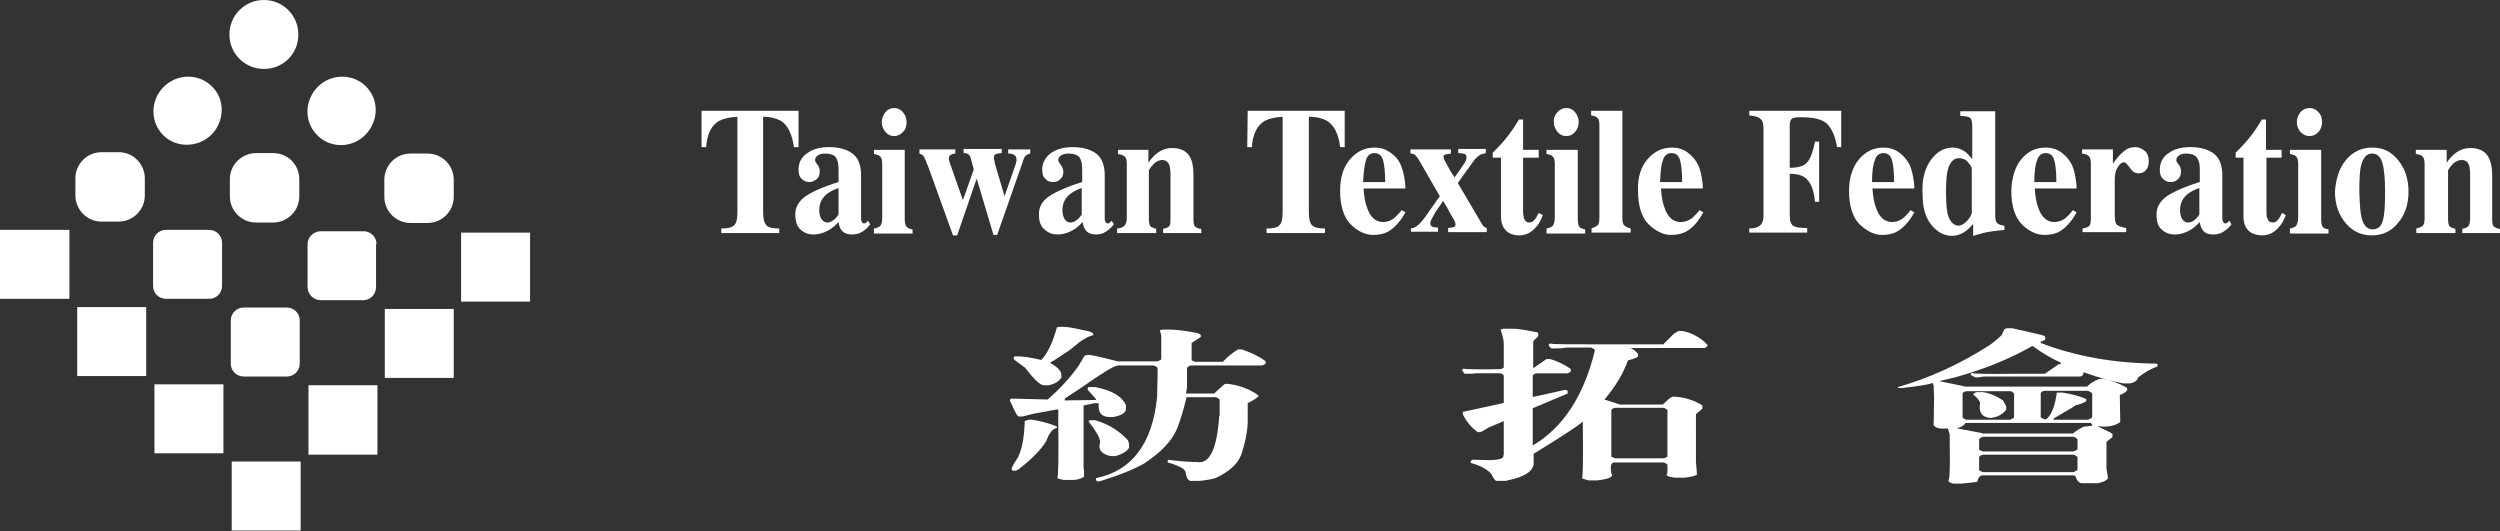 <?xml version="1.0" encoding="utf-8"?>
<!-- Generator: Adobe Illustrator 19.0.0, SVG Export Plug-In . SVG Version: 6.00 Build 0)  -->
<svg version="1.1" id="圖層_1" xmlns="http://www.w3.org/2000/svg" xmlns:xlink="http://www.w3.org/1999/xlink" x="0px" y="0px"
	 viewBox="0 0 543.8 115.5" style="enable-background:new 0 0 543.8 115.5;" xml:space="preserve">
<rect x="0" y="0" width="543.8" height="115.5" fill="#333333" stroke="none"/>
<g>
	<g>
		<rect x="50.4" y="100.4" style="fill:#FFFFFF;" width="15" height="15"/>
		<rect x="33.6" y="83.6" style="fill:#FFFFFF;" width="15" height="15"/>
		<rect x="16.8" y="66.8" style="fill:#FFFFFF;" width="15" height="15"/>
		<rect y="50" style="fill:#FFFFFF;" width="15.1" height="15"/>
		<rect x="67.1" y="83.8" style="fill:#FFFFFF;" width="15" height="15.1"/>
		<rect x="83.7" y="67.2" style="fill:#FFFFFF;" width="15" height="15"/>
		<rect x="100.3" y="50.6" style="fill:#FFFFFF;" width="15" height="15"/>
		<path style="fill:#FFFFFF;" d="M65.2,69.7c0-1.6-1.3-2.8-2.8-2.8H53c-1.6,0-2.8,1.3-2.8,2.8v9.4c0,1.6,1.3,2.8,2.8,2.8h9.4
			c1.6,0,2.8-1.3,2.8-2.8V69.7z"/>
		<path style="fill:#FFFFFF;" d="M48.3,52.8c0-1.6-1.3-2.8-2.8-2.8h-9.4c-1.6,0-2.8,1.3-2.8,2.8v9.4c0,1.6,1.3,2.8,2.8,2.8h9.4
			c1.6,0,2.8-1.3,2.8-2.8V52.8z"/>
		<path style="fill:#FFFFFF;" d="M81.9,53.1c0-1.6-1.3-2.8-2.8-2.8h-9.3c-1.6,0-2.9,1.3-2.9,2.8v9.3c0,1.6,1.3,2.9,2.9,2.9H79
			c1.6,0,2.8-1.3,2.8-2.9V53.1z"/>
		<path style="fill:#FFFFFF;" d="M65.1,39c0-3.2-2.5-5.7-5.7-5.7h-3.7c-3.1,0-5.7,2.5-5.7,5.7v3.7c0,3.2,2.6,5.7,5.7,5.7h3.7
			c3.1,0,5.7-2.5,5.7-5.7V39z"/>
		<path style="fill:#FFFFFF;" d="M35.5,29.4c-2.9-2.9-2.8-7.6,0.1-10.5c2.9-2.9,7.6-3,10.5-0.1c2.9,2.8,2.8,7.5-0.1,10.5
			C43,32.2,38.3,32.2,35.5,29.4"/>
		<path style="fill:#FFFFFF;" d="M64.9,7.5c0-4.1-3.3-7.5-7.5-7.5c-4.2,0-7.5,3.4-7.5,7.5c0,4.2,3.4,7.5,7.5,7.5
			C61.6,15,64.9,11.7,64.9,7.5"/>
		<path style="fill:#FFFFFF;" d="M31.5,38.8c0-3.1-2.5-5.7-5.7-5.7h-3.7c-3.1,0-5.7,2.5-5.7,5.7v3.7c0,3.1,2.5,5.7,5.7,5.7h3.7
			c3.1,0,5.7-2.5,5.7-5.7V38.8z"/>
		<path style="fill:#FFFFFF;" d="M98.7,39.1c0-3.1-2.5-5.7-5.7-5.7h-3.7c-3.2,0-5.7,2.6-5.7,5.7v3.7c0,3.1,2.5,5.7,5.7,5.7H93
			c3.1,0,5.7-2.5,5.7-5.7V39.1z"/>
		<path style="fill:#FFFFFF;" d="M69,29.4c-2.9-2.9-2.8-7.5,0.1-10.5c2.9-2.9,7.6-3,10.5-0.1c2.9,2.9,2.8,7.5-0.1,10.5
			C76.6,32.3,71.8,32.3,69,29.4"/>
	</g>
	<path style="fill:#FFFFFF;" d="M152.6,24.1h21.1l0,7.9h-1c-0.4-2.8-1.3-4.7-2.8-5.7c-0.9-0.5-2.2-0.9-3.9-0.9v20.7
		c0,1.4,0.2,2.4,0.7,2.9c0.4,0.5,1.4,0.7,2.8,0.7v1h-12.6v-1c1.4,0,2.3-0.2,2.8-0.7c0.5-0.5,0.7-1.4,0.7-2.9V25.4
		c-1.7,0.1-3,0.4-4,0.9c-1.7,1-2.6,2.9-2.8,5.7h-1L152.6,24.1z"/>
	<path style="fill:#FFFFFF;" d="M175.2,42.7c1.5-1,3.9-2.1,7.2-3.1v-2.8c0-1.2-0.2-2-0.6-2.6c-0.4-0.5-1.2-0.8-2.3-0.8
		c-0.6,0-1.2,0.1-1.6,0.4c-0.4,0.3-0.6,0.6-0.6,1c0,0.1,0,0.3,0.1,0.4c0,0.1,0.1,0.2,0.2,0.3l0.2,0.3c0.2,0.2,0.3,0.4,0.4,0.7
		c0.1,0.3,0.1,0.5,0.1,0.8c0,0.8-0.2,1.3-0.7,1.7c-0.5,0.4-1,0.6-1.5,0.6c-0.7,0-1.2-0.2-1.7-0.7c-0.5-0.4-0.7-1.1-0.7-2
		c0-1.5,0.6-2.7,1.9-3.6c1.3-0.9,2.8-1.3,4.7-1.3c2,0,3.7,0.4,5,1.3c1.3,0.9,2,2.5,2,4.8v9.5c0,0.3,0.1,0.5,0.2,0.7
		c0.1,0.2,0.3,0.3,0.4,0.3c0.1,0,0.3,0,0.4-0.1c0.1-0.1,0.3-0.2,0.5-0.5l0.5,0.8c-0.7,0.9-1.4,1.5-2.3,1.9c-0.5,0.2-1.1,0.3-1.7,0.3
		c-1,0-1.8-0.3-2.3-1c-0.3-0.4-0.5-1-0.6-1.7c-1,1.1-2.1,1.9-3.3,2.3c-0.8,0.3-1.5,0.4-2.2,0.4c-1,0-1.9-0.3-2.7-1
		c-0.8-0.7-1.2-1.8-1.2-3.2C172.9,45.2,173.7,43.8,175.2,42.7 M181.4,47.8c0.3-0.2,0.6-0.6,1-1.1v-5.8c-0.9,0.3-1.7,0.7-2.4,1.2
		c-1.2,0.9-1.8,2.1-1.8,3.6c0,0.9,0.2,1.5,0.5,2c0.4,0.4,0.7,0.7,1.2,0.7C180.4,48.4,180.9,48.2,181.4,47.8"/>
	<path style="fill:#FFFFFF;" d="M190.2,49.7c0.6-0.1,1-0.3,1.2-0.5c0.4-0.4,0.5-1,0.5-1.9V35.7c0-0.8-0.1-1.3-0.4-1.6
		c-0.2-0.3-0.7-0.5-1.4-0.6v-0.9h6.7v15c0,0.8,0.1,1.4,0.4,1.7c0.2,0.3,0.7,0.5,1.3,0.6v0.9h-8.4V49.7z M192.6,24.4
		c0.5-0.6,1.1-0.9,1.9-0.9c0.8,0,1.4,0.3,1.9,0.9c0.5,0.6,0.8,1.3,0.8,2.2c0,0.8-0.2,1.6-0.8,2.1c-0.5,0.6-1.2,0.9-1.9,0.9
		c-0.8,0-1.4-0.3-1.9-0.9c-0.5-0.6-0.8-1.3-0.8-2.1C191.8,25.8,192.1,25,192.6,24.4"/>
	<path style="fill:#FFFFFF;" d="M207.8,32.5v0.9c-0.4,0-0.7,0.1-1,0.3c-0.3,0.1-0.4,0.4-0.4,0.9c0,0.2,0,0.3,0.1,0.4
		c0,0.2,0.1,0.4,0.2,0.7l2.7,7.7h0.1l2.3-6.5c0-0.1-0.1-0.5-0.3-1.2c-0.2-0.7-0.3-1.2-0.4-1.5c-0.2-0.4-0.4-0.6-0.5-0.7
		c-0.2-0.1-0.5-0.2-1-0.2v-0.9h8.3v0.9c-0.5,0-0.9,0.1-1.2,0.2c-0.3,0.1-0.5,0.3-0.5,0.7c0,0.2,0,0.4,0.1,0.7c0,0.3,0.1,0.6,0.2,1
		l2.1,7.1h-0.2l2.6-7.5c0-0.1,0-0.3,0.1-0.4c0-0.1,0-0.2,0-0.3c0-0.6-0.1-0.9-0.5-1.1c-0.3-0.2-0.7-0.3-1.3-0.3v-0.9h4.8v0.9
		c-0.4,0.1-0.7,0.2-1,0.5c-0.3,0.2-0.5,0.8-0.7,1.5l-5.5,15.7h-0.8L212.5,39h-0.1l-4.2,12.2h-0.9L202,36.5c-0.5-1.2-0.8-2-1-2.4
		c-0.2-0.3-0.6-0.6-1-0.7v-0.9H207.8z"/>
	<path style="fill:#FFFFFF;" d="M228.2,42.7c1.5-1,3.9-2.1,7.2-3.1v-2.8c0-1.2-0.2-2-0.6-2.6c-0.5-0.5-1.2-0.8-2.4-0.8
		c-0.6,0-1.1,0.1-1.6,0.4c-0.4,0.3-0.6,0.6-0.6,1c0,0.1,0,0.3,0.1,0.4c0.1,0.1,0.1,0.2,0.2,0.3l0.2,0.3c0.2,0.2,0.3,0.4,0.4,0.7
		c0.1,0.3,0.2,0.5,0.2,0.8c0,0.8-0.2,1.3-0.7,1.7c-0.4,0.4-0.9,0.6-1.5,0.6c-0.7,0-1.3-0.2-1.7-0.7c-0.5-0.4-0.7-1.1-0.7-2
		c0-1.5,0.7-2.7,1.9-3.6c1.3-0.9,2.8-1.3,4.7-1.3c2,0,3.7,0.4,5,1.3c1.3,0.9,2,2.5,2,4.8v9.5c0,0.3,0.1,0.5,0.2,0.7
		c0.1,0.2,0.3,0.3,0.4,0.3c0.1,0,0.3,0,0.4-0.1c0.1-0.1,0.3-0.2,0.5-0.5l0.5,0.8c-0.7,0.9-1.5,1.5-2.3,1.9c-0.5,0.2-1.1,0.3-1.6,0.3
		c-1,0-1.8-0.3-2.3-1c-0.3-0.4-0.5-1-0.6-1.7c-1,1.1-2.1,1.9-3.3,2.3c-0.8,0.3-1.5,0.4-2.2,0.4c-1,0-1.9-0.3-2.7-1
		c-0.9-0.7-1.3-1.8-1.3-3.2C225.9,45.2,226.6,43.8,228.2,42.7 M234.3,47.8c0.3-0.2,0.6-0.6,1-1.1v-5.8c-0.9,0.3-1.7,0.7-2.4,1.2
		c-1.2,0.9-1.8,2.1-1.8,3.6c0,0.9,0.2,1.5,0.5,2c0.3,0.4,0.7,0.7,1.2,0.7C233.3,48.4,233.8,48.2,234.3,47.8"/>
	<path style="fill:#FFFFFF;" d="M243.2,49.7c0.6-0.1,1.1-0.3,1.4-0.6c0.3-0.3,0.5-0.9,0.5-1.8V35.7c0-0.8-0.1-1.3-0.4-1.6
		c-0.3-0.3-0.8-0.5-1.5-0.6v-0.9h6.6v2.8c0.6-0.9,1.3-1.7,2.2-2.3c0.9-0.6,1.8-0.9,2.9-0.9c1.5,0,2.7,0.4,3.5,1.3
		c0.8,0.9,1.2,2.4,1.2,4.6v9.5c0,0.9,0.1,1.5,0.4,1.7c0.2,0.2,0.7,0.5,1.3,0.5v0.9h-8.3v-0.9c0.6-0.2,1.1-0.3,1.3-0.6
		c0.3-0.2,0.3-0.8,0.3-1.7v-9.5c0-0.9-0.1-1.6-0.2-2c-0.3-0.8-0.9-1.2-1.6-1.2c-0.6,0-1.2,0.3-1.7,0.7c-0.5,0.5-0.9,1-1.2,1.5v10.5
		c0,0.9,0.1,1.4,0.3,1.7c0.2,0.2,0.7,0.4,1.3,0.6v0.9h-8.5V49.7z"/>
	<path style="fill:#FFFFFF;" d="M271.4,24.1h21.1l0,7.9h-1c-0.3-2.8-1.3-4.7-2.8-5.7c-0.9-0.5-2.2-0.9-4-0.9v20.7
		c0,1.4,0.2,2.4,0.7,2.9c0.5,0.5,1.4,0.7,2.8,0.7v1h-12.7v-1c1.4,0,2.4-0.2,2.8-0.7c0.5-0.5,0.7-1.4,0.7-2.9V25.4
		c-1.7,0.1-3,0.4-3.9,0.9c-1.7,1-2.6,2.9-2.8,5.7h-1L271.4,24.1z"/>
	<path style="fill:#FFFFFF;" d="M293.7,34.6c1.5-1.7,3.2-2.5,5.3-2.5c1.2,0,2.3,0.3,3.3,1c1.1,0.7,1.9,1.6,2.4,2.8
		c0.4,0.9,0.7,2.1,0.9,3.6c0.1,0.6,0.1,1.2,0.1,1.5h-9.1c0.1,1.6,0.3,2.9,0.7,4c0.7,2.2,1.9,3.3,3.6,3.3c0.8,0,1.6-0.3,2.3-0.8
		c0.4-0.4,1-0.9,1.7-1.8l0.8,0.5c-1.1,2-2.4,3.4-3.8,4.2c-0.9,0.5-2,0.7-3.2,0.7c-1.7,0-3.4-0.8-4.9-2.3c-1.5-1.5-2.3-4-2.3-7.3
		C291.5,38.6,292.2,36.3,293.7,34.6 M301.3,39.6c0-2.3-0.2-4-0.5-4.9c-0.3-0.9-0.9-1.4-1.8-1.4c-0.9,0-1.6,0.5-1.9,1.6
		c-0.3,1-0.5,2.6-0.6,4.7H301.3z"/>
	<path style="fill:#FFFFFF;" d="M306.9,49.7c0.6-0.1,1.1-0.3,1.5-0.7c0.4-0.3,1.1-1.1,1.9-2.2c0.3-0.5,0.8-1.2,1.4-2
		c0.6-0.9,1.1-1.6,1.5-2.1l-4.5-7.8c-0.4-0.7-0.7-1-0.9-1.2c-0.2-0.2-0.6-0.3-1-0.3v-0.9h8.8v0.9c-0.8,0.1-1.3,0.2-1.4,0.3
		c-0.1,0.1-0.2,0.2-0.2,0.4c0,0.3,0.3,1,0.9,2c0.5,1,1.1,1.9,1.5,2.5c1.2-1.7,1.9-2.7,2.2-3.2c0.3-0.5,0.4-0.9,0.4-1.2
		c0-0.4-0.2-0.6-0.4-0.7c-0.3-0.1-0.8-0.2-1.4-0.2v-0.9h6v0.9c-0.4,0.1-0.8,0.2-1.1,0.3c-0.5,0.3-1,0.7-1.4,1.2l-3.6,5l5.3,9
		c0.1,0.2,0.3,0.4,0.4,0.5c0.1,0.1,0.4,0.2,0.6,0.3v0.9H315v-0.9c0.5-0.1,0.9-0.1,1.2-0.2c0.3-0.1,0.4-0.3,0.4-0.6
		c0-0.2-0.1-0.6-0.4-1.1c-0.2-0.3-0.4-0.7-0.7-1.2c-0.2-0.3-0.4-0.7-0.7-1.3c-0.3-0.5-0.6-1-0.9-1.5c-0.7,1.1-1.3,1.9-1.7,2.5
		c-0.7,1.2-1.1,2-1.1,2.3c0,0.4,0.2,0.7,0.4,0.8c0.3,0.1,0.7,0.2,1.3,0.2v0.9h-5.9V49.7z"/>
	<path style="fill:#FFFFFF;" d="M324.7,34.3v-1.1c0.3-0.3,0.7-0.7,1.1-1.1c0.6-0.6,1.2-1.3,1.7-1.9c1.1-1.3,2-2.7,2.9-4.2h0.9v6.6
		h3.4v1.7h-3.4v11.8c0,0.5,0.1,1,0.2,1.4c0.2,0.6,0.6,0.9,1.1,0.9c0.5,0,0.9-0.2,1.2-0.6c0.3-0.3,0.6-0.9,0.9-1.5l0.9,0.5
		c-0.4,1.1-0.9,2-1.5,2.6c-1,1.2-2.2,1.8-3.7,1.8c-0.8,0-1.5-0.2-2.1-0.5c-1.2-0.7-1.8-1.9-1.8-3.6V34.3H324.7z"/>
	<path style="fill:#FFFFFF;" d="M336.4,49.7c0.6-0.1,1-0.3,1.3-0.5c0.3-0.4,0.5-1,0.5-1.9V35.7c0-0.8-0.1-1.3-0.4-1.6
		c-0.2-0.3-0.7-0.5-1.4-0.6v-0.9h6.8v15c0,0.8,0.1,1.4,0.3,1.7c0.2,0.3,0.7,0.5,1.3,0.6v0.9h-8.4V49.7z M338.8,24.4
		c0.5-0.6,1.2-0.9,1.9-0.9c0.8,0,1.4,0.3,1.9,0.9c0.5,0.6,0.8,1.3,0.8,2.2c0,0.8-0.3,1.6-0.8,2.1c-0.5,0.6-1.1,0.9-1.9,0.9
		c-0.8,0-1.4-0.3-1.9-0.9c-0.5-0.6-0.8-1.3-0.8-2.1C337.9,25.8,338.2,25,338.8,24.4"/>
	<path style="fill:#FFFFFF;" d="M346.1,49.7c0.6-0.2,1.1-0.4,1.4-0.7c0.3-0.2,0.4-0.8,0.4-1.7v-20c0-0.8-0.1-1.4-0.4-1.6
		c-0.2-0.3-0.7-0.5-1.4-0.6v-1h6.8v23.2c0,0.9,0.1,1.5,0.4,1.7c0.3,0.3,0.7,0.5,1.4,0.7v0.9h-8.5V49.7z"/>
	<path style="fill:#FFFFFF;" d="M358.4,34.6c1.5-1.7,3.2-2.5,5.3-2.5c1.2,0,2.3,0.3,3.3,1c1,0.7,1.8,1.6,2.4,2.8
		c0.4,0.9,0.7,2.1,0.9,3.6c0.1,0.6,0.1,1.2,0.1,1.5h-9.1c0.1,1.6,0.3,2.9,0.7,4c0.7,2.2,1.9,3.3,3.6,3.3c0.9,0,1.6-0.3,2.4-0.8
		c0.4-0.4,1-0.9,1.7-1.8l0.8,0.5c-1.1,2-2.3,3.4-3.8,4.2c-0.9,0.5-2,0.7-3.2,0.7c-1.7,0-3.3-0.8-4.9-2.3c-1.5-1.5-2.3-4-2.3-7.3
		C356.2,38.6,356.9,36.3,358.4,34.6 M365.9,39.6c0-2.3-0.2-4-0.5-4.9c-0.3-0.9-0.9-1.4-1.8-1.4c-0.9,0-1.6,0.5-1.9,1.6
		c-0.4,1-0.5,2.6-0.6,4.7H365.9z"/>
	<path style="fill:#FFFFFF;" d="M380.5,49.7c1,0,1.7-0.2,2.1-0.5c0.7-0.4,1-1.2,1-2.3v-19c0-1.2-0.3-1.9-1-2.3
		c-0.4-0.2-1.1-0.4-2.1-0.5v-1h20V32h-0.9c-0.4-2.4-1.2-4.1-2.2-5.1c-1.1-1-3-1.4-5.7-1.4c-1,0-1.7,0.1-2,0.4
		c-0.3,0.3-0.4,0.7-0.4,1.5v9.1c1.9,0,3.2-0.4,3.9-1.3c0.7-0.9,1.2-2.4,1.6-4.4h0.9v13.1h-0.9c-0.2-2.1-0.7-3.7-1.5-4.6
		c-0.7-1-2.1-1.5-4-1.5v9.1c0,1.2,0.3,2,0.9,2.3c0.6,0.3,1.6,0.4,2.9,0.4v1h-12.6V49.7z"/>
	<path style="fill:#FFFFFF;" d="M404.4,34.6c1.5-1.7,3.2-2.5,5.3-2.5c1.2,0,2.3,0.3,3.3,1c1,0.7,1.8,1.6,2.4,2.8
		c0.4,0.9,0.7,2.1,0.9,3.6c0.1,0.6,0.1,1.2,0.1,1.5h-9.1c0.1,1.6,0.3,2.9,0.7,4c0.7,2.2,1.9,3.3,3.6,3.3c0.8,0,1.6-0.3,2.3-0.8
		c0.5-0.4,1-0.9,1.7-1.8l0.8,0.5c-1.1,2-2.4,3.4-3.8,4.2c-0.9,0.5-2,0.7-3.2,0.7c-1.7,0-3.3-0.8-4.9-2.3c-1.5-1.5-2.3-4-2.3-7.3
		C402.2,38.6,403,36.3,404.4,34.6 M412,39.6c0-2.3-0.2-4-0.5-4.9c-0.3-0.9-0.9-1.4-1.8-1.4c-0.9,0-1.6,0.5-1.9,1.6
		c-0.4,1-0.6,2.6-0.6,4.7H412z"/>
	<path style="fill:#FFFFFF;" d="M420,34.8c1.3-1.8,2.9-2.7,4.8-2.7c0.9,0,1.7,0.3,2.5,0.8c0.5,0.3,1,0.9,1.7,1.7v-7.2
		c0-1-0.2-1.6-0.5-1.8c-0.4-0.2-1.1-0.4-2.1-0.4v-1h7.6v22.6c0,0.8,0.1,1.4,0.4,1.7c0.3,0.3,0.8,0.5,1.6,0.6v0.9
		c-2,0.2-3.3,0.4-3.8,0.5c-0.6,0.1-1.6,0.4-3,0.8v-2.6c-0.7,0.8-1.3,1.4-1.8,1.7c-0.9,0.6-1.8,0.9-2.8,0.9c-1.7,0-3.2-0.8-4.5-2.4
		c-1.3-1.6-1.9-3.8-1.9-6.6C418,39,418.7,36.6,420,34.8 M428,47.9c0.6-0.7,0.9-1.3,0.9-1.6v-9.6c0-0.3-0.3-0.8-0.8-1.4
		c-0.5-0.6-1.2-0.9-2-0.9c-1.2,0-2.1,1-2.5,2.9c-0.2,1-0.3,2.5-0.3,4.4c0,2,0.1,3.6,0.3,4.6c0.4,1.8,1.3,2.8,2.5,2.8
		C426.8,49,427.4,48.6,428,47.9"/>
	<path style="fill:#FFFFFF;" d="M439.7,34.6c1.4-1.7,3.2-2.5,5.3-2.5c1.2,0,2.3,0.3,3.3,1c1,0.7,1.8,1.6,2.4,2.8
		c0.4,0.9,0.7,2.1,0.9,3.6c0.1,0.6,0.1,1.2,0.1,1.5h-9.1c0.1,1.6,0.3,2.9,0.7,4c0.7,2.2,1.9,3.3,3.6,3.3c0.8,0,1.6-0.3,2.3-0.8
		c0.5-0.4,1-0.9,1.7-1.8l0.8,0.5c-1.1,2-2.4,3.4-3.8,4.2c-0.9,0.5-2,0.7-3.2,0.7c-1.7,0-3.4-0.8-4.9-2.3c-1.5-1.5-2.3-4-2.3-7.3
		C437.6,38.6,438.3,36.3,439.7,34.6 M447.3,39.6c0-2.3-0.2-4-0.5-4.9c-0.3-0.9-0.9-1.4-1.8-1.4c-0.9,0-1.6,0.5-1.9,1.6
		c-0.4,1-0.6,2.6-0.6,4.7H447.3z"/>
	<path style="fill:#FFFFFF;" d="M453,49.7c0.7-0.1,1.2-0.3,1.4-0.5c0.3-0.3,0.4-0.8,0.4-1.6l0-1.1V35.7c0-0.8-0.1-1.4-0.4-1.7
		c-0.3-0.3-0.7-0.5-1.5-0.6v-0.9h6.7v3.1c0.8-1.1,1.5-2,2.3-2.6c0.7-0.7,1.6-1,2.6-1c0.7,0,1.4,0.3,2,0.8c0.6,0.5,0.9,1.3,0.9,2.3
		c0,0.8-0.2,1.4-0.6,1.9c-0.4,0.5-1,0.7-1.6,0.7c-0.8,0-1.4-0.4-1.9-1.2c-0.6-0.8-1-1.2-1.2-1.2c-0.5,0-1,0.3-1.4,1
		c-0.5,0.7-0.7,1.6-0.7,2.8v7.4c0,1.3,0.1,2.1,0.5,2.4c0.3,0.3,1,0.5,2,0.7v0.9H453V49.7z"/>
	<path style="fill:#FFFFFF;" d="M471.3,42.7c1.5-1,3.9-2.1,7.2-3.1v-2.8c0-1.2-0.2-2-0.7-2.6c-0.4-0.5-1.2-0.8-2.3-0.8
		c-0.6,0-1.1,0.1-1.5,0.4c-0.4,0.3-0.6,0.6-0.6,1c0,0.1,0,0.3,0.1,0.4c0,0.1,0.1,0.2,0.2,0.3l0.2,0.3c0.2,0.2,0.3,0.4,0.4,0.7
		c0.1,0.3,0.1,0.5,0.1,0.8c0,0.8-0.2,1.3-0.7,1.7c-0.4,0.4-0.9,0.6-1.5,0.6c-0.7,0-1.2-0.2-1.7-0.7c-0.5-0.4-0.7-1.1-0.7-2
		c0-1.5,0.6-2.7,1.9-3.6c1.3-0.9,2.8-1.3,4.7-1.3c2,0,3.7,0.4,5,1.3c1.3,0.9,2,2.5,2,4.8v9.5c0,0.3,0.1,0.5,0.2,0.7
		c0.1,0.2,0.3,0.3,0.4,0.3c0.1,0,0.3,0,0.4-0.1c0.1-0.1,0.3-0.2,0.5-0.5l0.5,0.8c-0.7,0.9-1.5,1.5-2.3,1.9c-0.5,0.2-1.1,0.3-1.7,0.3
		c-1.1,0-1.8-0.3-2.3-1c-0.3-0.4-0.5-1-0.6-1.7c-1,1.1-2.1,1.9-3.3,2.3c-0.7,0.3-1.5,0.4-2.2,0.4c-1,0-1.9-0.3-2.7-1
		c-0.9-0.7-1.2-1.8-1.2-3.2C469,45.2,469.8,43.8,471.3,42.7 M477.4,47.8c0.3-0.2,0.6-0.6,1-1.1v-5.8c-0.9,0.3-1.7,0.7-2.4,1.2
		c-1.2,0.9-1.8,2.1-1.8,3.6c0,0.9,0.2,1.5,0.5,2c0.3,0.4,0.8,0.7,1.1,0.7C476.5,48.4,477,48.2,477.4,47.8"/>
	<path style="fill:#FFFFFF;" d="M486.3,34.3v-1.1c0.3-0.3,0.7-0.7,1.1-1.1c0.6-0.6,1.2-1.3,1.7-1.9c1.1-1.3,2-2.7,2.9-4.2h0.9v6.6
		h3.4v1.7H493v11.8c0,0.5,0,1,0.2,1.4c0.2,0.6,0.6,0.9,1.2,0.9c0.4,0,0.8-0.2,1.1-0.6c0.3-0.3,0.6-0.9,0.9-1.5l0.8,0.5
		c-0.4,1.1-0.9,2-1.5,2.6c-1,1.2-2.2,1.8-3.7,1.8c-0.8,0-1.5-0.2-2.2-0.5c-1.2-0.7-1.8-1.9-1.8-3.6V34.3H486.3z"/>
	<path style="fill:#FFFFFF;" d="M498.1,49.7c0.6-0.1,1-0.3,1.3-0.5c0.3-0.4,0.5-1,0.5-1.9V35.7c0-0.8-0.1-1.3-0.4-1.6
		c-0.2-0.3-0.7-0.5-1.4-0.6v-0.9h6.8v15c0,0.8,0.1,1.4,0.3,1.7c0.2,0.3,0.6,0.5,1.3,0.6v0.9h-8.4V49.7z M500.4,24.4
		c0.5-0.6,1.2-0.9,2-0.9c0.7,0,1.4,0.3,1.9,0.9c0.6,0.6,0.8,1.3,0.8,2.2c0,0.8-0.3,1.6-0.8,2.1c-0.5,0.6-1.2,0.9-1.9,0.9
		c-0.8,0-1.4-0.3-2-0.9c-0.5-0.6-0.8-1.3-0.8-2.1C499.6,25.8,499.9,25,500.4,24.4"/>
	<path style="fill:#FFFFFF;" d="M510.3,34.8c1.5-1.8,3.4-2.7,5.7-2.7c2.4,0,4.2,0.9,5.7,2.8c1.5,1.9,2.2,4.1,2.2,6.8
		c0,2.6-0.7,4.9-2.2,6.7c-1.5,1.9-3.4,2.8-5.8,2.8c-2.3,0-4.2-0.9-5.7-2.7c-1.5-1.8-2.3-4.1-2.3-6.8
		C508.1,38.9,508.8,36.6,510.3,34.8 M513.7,47.4c0.4,1.6,1.2,2.5,2.4,2.5c1.1,0,1.9-0.7,2.2-1.9c0.4-1.3,0.5-3.4,0.5-6.3
		c0-2.9-0.2-5-0.6-6.3c-0.4-1.3-1.1-2-2.2-2c-1.2,0-1.9,0.8-2.4,2.5c-0.3,1.1-0.4,3-0.4,5.8C513.3,44.4,513.4,46.3,513.7,47.4"/>
	<path style="fill:#FFFFFF;" d="M525.5,49.7c0.7-0.1,1.1-0.3,1.5-0.6c0.3-0.3,0.4-0.9,0.4-1.8V35.7c0-0.8-0.1-1.3-0.4-1.6
		c-0.2-0.3-0.7-0.5-1.5-0.6v-0.9h6.7v2.8c0.6-0.9,1.3-1.7,2.2-2.3c0.9-0.6,1.8-0.9,2.9-0.9c1.5,0,2.7,0.4,3.5,1.3
		c0.8,0.9,1.3,2.4,1.3,4.6v9.5c0,0.9,0.1,1.5,0.4,1.7c0.3,0.2,0.7,0.5,1.4,0.5v0.9h-8.3v-0.9c0.6-0.2,1.1-0.3,1.3-0.6
		c0.2-0.2,0.4-0.8,0.4-1.7v-9.5c0-0.9-0.1-1.6-0.2-2c-0.3-0.8-0.8-1.2-1.7-1.2c-0.6,0-1.1,0.3-1.7,0.7c-0.5,0.5-0.9,1-1.2,1.5v10.5
		c0,0.9,0.1,1.4,0.3,1.7c0.2,0.2,0.6,0.4,1.3,0.6v0.9h-8.5V49.7z"/>
	<path style="fill:#FFFFFF;" d="M229.9,71.2l0.5-0.1h1.2c1.4,0.1,3.2,0.5,5.4,1c0.4,0.2,0.7,0.3,0.8,0.4v0.4
		c-1.2,0.3-2.6,1.1-4.2,2.5c-0.5,0.5-2,1.5-4.5,3.1l-0.6,0.3V79c1,0.5,1.9,1.2,2.3,2.1l0.1,1c-0.6,0.9-1.5,1.4-2.7,1.7h-1.3
		c-0.8-0.2-2.1-1.4-3.9-3.8l-2.3-1.7l-0.2-0.2v-0.4l0.3-0.2c1.8,0,3.7,0.3,5.7,0.8C227.9,76.8,229,74.5,229.9,71.2 M252.5,71.8
		l0.3-0.1h1.7c1.6,0,3.6,0.3,5.7,0.7c0.5,0.1,0.9,0.3,1,0.5v0.4l-2,1.3v3.6c-0.1,0.1,0.1,0.3,0.8,0.5h6c0.9-1,2-1.9,3.3-2.7h0.8
		c1.8,0.6,3.6,1.4,5.1,2.5l0.1,0.1V79c0.1,0.1-0.2,0.3-0.8,0.5h-15.5c-0.4,0.1-0.6,0.3-0.8,0.5v4.2l-0.2,1.4h6.1l2.2-2l0.2-0.1h0.6
		c2.5,0.3,4.7,1.1,6.6,2.5v0.3c-0.4,0.3-1.1,0.8-2.3,1.4v4.3c-0.1,2.2-0.6,4.5-1.4,6.9c-0.8,2.1-2.7,3.7-5.4,5
		c-0.7,0.3-1.9,0.5-3.6,0.7h-1.6c-0.7,0.2-1.3-0.4-1.5-1.8c0-0.7-1.2-1.4-3.5-2.1l-0.4-0.1v-0.4l0.2-0.2c1.3,0.2,3.1,0.4,5.5,0.5
		h0.7c2.7,0.5,4.3-2.8,4.8-9.9l0.1-0.2v-3.5c-0.2-0.2-0.5-0.4-0.8-0.5h-6.4c-0.5,2.1-1.1,4.3-2,6.7c-1.2,2.9-3.7,5.4-7.2,7.7
		c-2.1,1.2-5.2,2.5-9.4,3.8l-0.3,0.1h-0.4l-0.4-0.2V104c7.9-1.6,12.3-7.6,13.3-17.7l0.1-4.9V80c-0.2-0.2-0.5-0.4-0.8-0.5h-7.8
		c-0.8,0-3.4,1.6-7.8,4.7l-3.8,2.5v0.4l6.7-0.1l0.1-0.1v-0.1l-1.7-1.9l-0.1-0.1v-0.4l0.1-0.2h1.6c3.4,0.7,5.6,1.9,6.5,3.7l0.1,0.1
		v1.1c-0.1,0.7-1,1.3-2.7,1.6h-1.1c-1.6-0.1-2.3-1.1-2.1-2.9l-0.1-0.1h-0.8l-2.4,0.5v13.9c0.1-0.3,0.1-0.1,0.1,0.7v0.9
		c-0.7,0.5-1.6,0.7-2.5,0.7h-1.9c-1.1-0.2-1.6-0.4-1.4-0.5c0.2-0.1,0.3-4.1,0.2-12.1v-2.7h-0.5l-4.9,0.9l-2.4,0.6h-0.7
		c-0.3,0-0.6-0.4-1-1.3l-1-2.1v-0.3l0.3-0.2l7.9,0.2c2.4-2.1,4.7-4.5,6.7-7.3l1.3-2.2l0.5-0.2h0.6c1.4,0.2,3.4,0.7,6.1,1.4h8.7
		c0.6-0.3,0.9-0.4,0.8-0.5v-5.1l-0.3-1.2V71.8z M222.9,91.6l0.8-0.3h0.8c1.4,0.2,3.1,0.6,5,1.3l0.4,0.2v0.3
		c-0.9,0.1-1.7,1.1-2.3,2.8c-1.2,2-3.3,4.1-6.2,6.3l-0.5,0.2h-0.5l-0.2-0.1c-0.4-0.1,0-1,1.1-2.6C222.2,98.1,222.8,95.5,222.9,91.6
		 M236.9,91.5l0.3-0.1h1c2.8,0.8,5.1,2.2,7,4.2c0.3,0.3,0.4,0.8,0.4,1.6v0.2c-0.6,0.9-1.6,1.4-2.9,1.8h-1.1c-2-0.4-2.8-1.4-2.3-3
		c0-1-0.9-2.4-2.4-4.4l-0.1-0.1V91.5z"/>
	<path style="fill:#FFFFFF;" d="M362.7,89.2v10c0.1,0.1-0.2,0.3-0.8,0.5h-10.6c-0.7-0.3-0.9-0.4-0.8-0.5v-10
		c0.2-0.3,0.4-0.4,0.8-0.5h10.6C362.2,88.8,362.5,89,362.7,89.2 M327.1,74.8v5c0.1,0.1-0.1,0.3-0.7,0.5c-5,0.1-7.7,0-8.1-0.1
		l-0.2,0.1v0.4l0.5,0.6c1.2,0,2,0,2.5-0.1h5.3c0.3,0.1,0.5,0.2,0.7,0.5v5.9l-0.2,0.1l-8.7,1.9v0.5c0.7,1.6,1.9,2.9,3.2,3.9h0.5
		c0.2,0,0.8-0.3,1.9-1l3.3-1.4V99l-0.1,0.1c0.2,0.6-0.8,0.9-2.8,1l-3.9-0.1l-0.4,0.3v0.4c2,0.5,3.5,1.3,4.5,2.4
		c0.5,1.1,0.9,1.6,1.3,1.5h1.9l0.3-0.1c3.5-0.7,5.3-1.8,5.7-3.4v-2.4c5.7-3.5,9.3-5.8,10.7-7V93c0.1,7.3,0,11-0.2,11
		c0,0.1,0.5,0.2,1.4,0.5h1.9c2.6-0.3,3.7-0.8,3.1-1.5c-0.3-1.8,0-2.5,0.8-2.4h10.6c0.3,0.1,0.6,0.2,0.8,0.5v1.8
		c-0.5,0.5,0,0.8,1.6,1h2.1c1.1-0.1,2-0.3,2.7-0.6v-0.5l-0.2-2.4V90.1l1.4-1.2v-0.7c-1.7-1.1-3.6-1.7-5.7-1.9h-0.8l-0.4,0.2
		c-0.2,0.1-0.8,0.6-1.7,1.5h-9.3l-3.4-1.1c2.3-2.7,4.1-5.6,5.1-8.5c1.6-0.4,2.3-0.8,2.2-0.9V77c-0.4-0.5-0.9-1-1.6-1.3h16.1
		c0.5-0.3,0.7-0.4,0.6-0.5v-0.2c-1.4-1.5-3.2-2.5-5.3-3h-1l-1,0.6l-2.3,2.3h-14.1c-6.9,0-10.4,0-10.5-0.2l-0.3,0.2v0.2
		c0.1,0.3,0.3,0.5,0.6,0.7c1.3,0,2.3,0,3.2-0.2h5.4c0.3,0.1,0.6,0.3,0.8,0.5v0.2c-2.4,9.9-7,16.8-13.5,20.6v-8.1l7.6-3.2V85
		l-0.4-0.2h-0.2l-6.7,1.5h-0.3v-4.6c0.1-0.2,0.4-0.4,0.8-0.5h6.8c0.5-0.2,0.7-0.4,0.7-0.5v-0.3l-0.1-0.2c-1.5-1-3-1.7-4.4-2.1h-0.8
		l-2.9,2v-5.7l0.1-0.3l1-1v-0.6c-0.1-0.2-0.3-0.3-0.7-0.3c-2-0.4-3.6-0.7-4.8-0.7H327l-0.6,0.2C326.8,72.9,327.1,73.9,327.1,74.8"/>
	<path style="fill:#FFFFFF;" d="M438.1,85.6v5.1c0.1,0.1-0.2,0.3-0.8,0.6h-9.6c-0.7-0.3-0.9-0.5-0.8-0.6v-5.1
		c0.1-0.3,0.4-0.4,0.8-0.5h9.6C437.6,85.1,437.8,85.3,438.1,85.6 M435.4,72.9c-0.8,0.8-1.7,1.5-2.5,2.1c-6.7,4.3-13.4,7.3-20.1,9.2
		v0.1l0.2,0.1h0.8c3.4-0.4,5.5-0.7,6.6-1.1l0.2,0.5l0.1,2.6l-0.1,6.1l0.1,0.1c0.5,0.6,1.5,0.7,3,0.6l0.4,1.3v1.3
		c0.1,5.8,0,8.7-0.3,8.7c0.1,0.4,0.5,0.6,1.2,0.7h1.6c1.1-0.1,2.3-0.2,3.5-0.4c0.2-0.9,0.6-1.4,1.1-1.4H451l0.4,0.1
		c0.4,1.1,0.9,1.7,1.6,1.6h3.3c1.1-0.2,1.8-0.5,2.2-1v-0.4l-0.3-1.8v-5.8l1.3-1v-0.7l-0.4-0.3l-2.9-1.4l1.5,0.1c1.5,0,2.7-0.4,3.5-1
		l-0.1-5.9c0.7-0.2,1.3-0.6,1.6-1v-0.4l-0.1-0.2c-1.8-1-3.6-1.6-5.2-1.9h-0.7c-1.3,0.5-2.2,1.1-2.7,1.7h-26.5l-0.8-0.2l-4.9-1v0
		l3.4-0.8c6.2-1.7,11.9-4,16.8-6.8h0.2c1.9,1.4,3.9,2.6,6.1,3.6v0.2l-0.6,0.2l-2.9,2h-6.8c-6,0.1-9,0-9.1-0.2l-0.2,0.2v0.2
		c0,0.1,0.3,0.3,1,0.6c0.4,0,1,0,1.7-0.2h20.9c0.6,0,0.9-0.3,0.9-0.9l0.1,0c3.4,1.2,6.2,2,8.6,2.4h1.4c1-0.2,1.6-0.6,1.8-1.3
		c1.4-1.1,2.8-1.9,4.2-2.4v-0.5l-0.2-0.1c-9.3-0.1-17.7-1.6-25.2-4.5v-0.3c0.5-0.1,0.9-0.3,1-0.5v-0.4c0-0.3-0.5-0.5-1.5-0.7
		l-5.7-1.3h-1.2l-0.5,0.2L435.4,72.9z M455.1,85.6v5.1c0,0.1-0.3,0.3-0.9,0.6h-7.5V91l0.4-0.2c2.9-1.7,4.3-2.5,4.3-2.6
		c1.8-0.5,2.6-0.9,2.4-1.1v-0.3c-1.6-0.7-3.3-1.1-5.1-1.4h-1.1l-0.2,0c-0.4,3-1.2,4.9-2.3,5.8h-0.4c-0.7-0.3-1-0.5-0.8-0.6v-5.1
		c0.1-0.3,0.4-0.4,0.8-0.5h9.4C454.5,85.1,454.8,85.3,455.1,85.6 M455.1,92.4v0.1c0.2,0.1-0.4,0.2-1.8,0.3c-0.9,0.4-1.7,0.9-2.4,1.5
		h-19.7l-0.1-0.1l-5.3-1v-0.1c0.9-0.2,1.5-0.6,1.7-1.1h27.3L455.1,92.4z M451.9,95.5v2.2c0.1,0.1-0.2,0.2-0.9,0.5h-19.7
		c-0.7-0.3-1-0.4-0.8-0.5v-2.2c0.2-0.2,0.5-0.4,0.8-0.5H451C451.4,95.1,451.6,95.3,451.9,95.5 M451.9,99.4v2.7
		c0.1,0.1-0.2,0.3-0.9,0.6h-19.7c-0.7-0.3-1-0.5-0.8-0.6v-2.7c0.2-0.3,0.5-0.4,0.8-0.5H451C451.4,99,451.6,99.2,451.9,99.4
		 M429.2,85.9h0.1c0.9,0.7,1.4,1.4,1.4,1.8c-0.3,1.9,0.3,3,2.1,3.2h0.5l0.3-0.1c1.2-0.2,2.1-0.8,2.8-1.7v-0.7l-0.7-1.3
		c-1.5-1-2.9-1.6-4.4-1.8h-1.4l-0.6,0.3V85.9z"/>
</g>
</svg>
